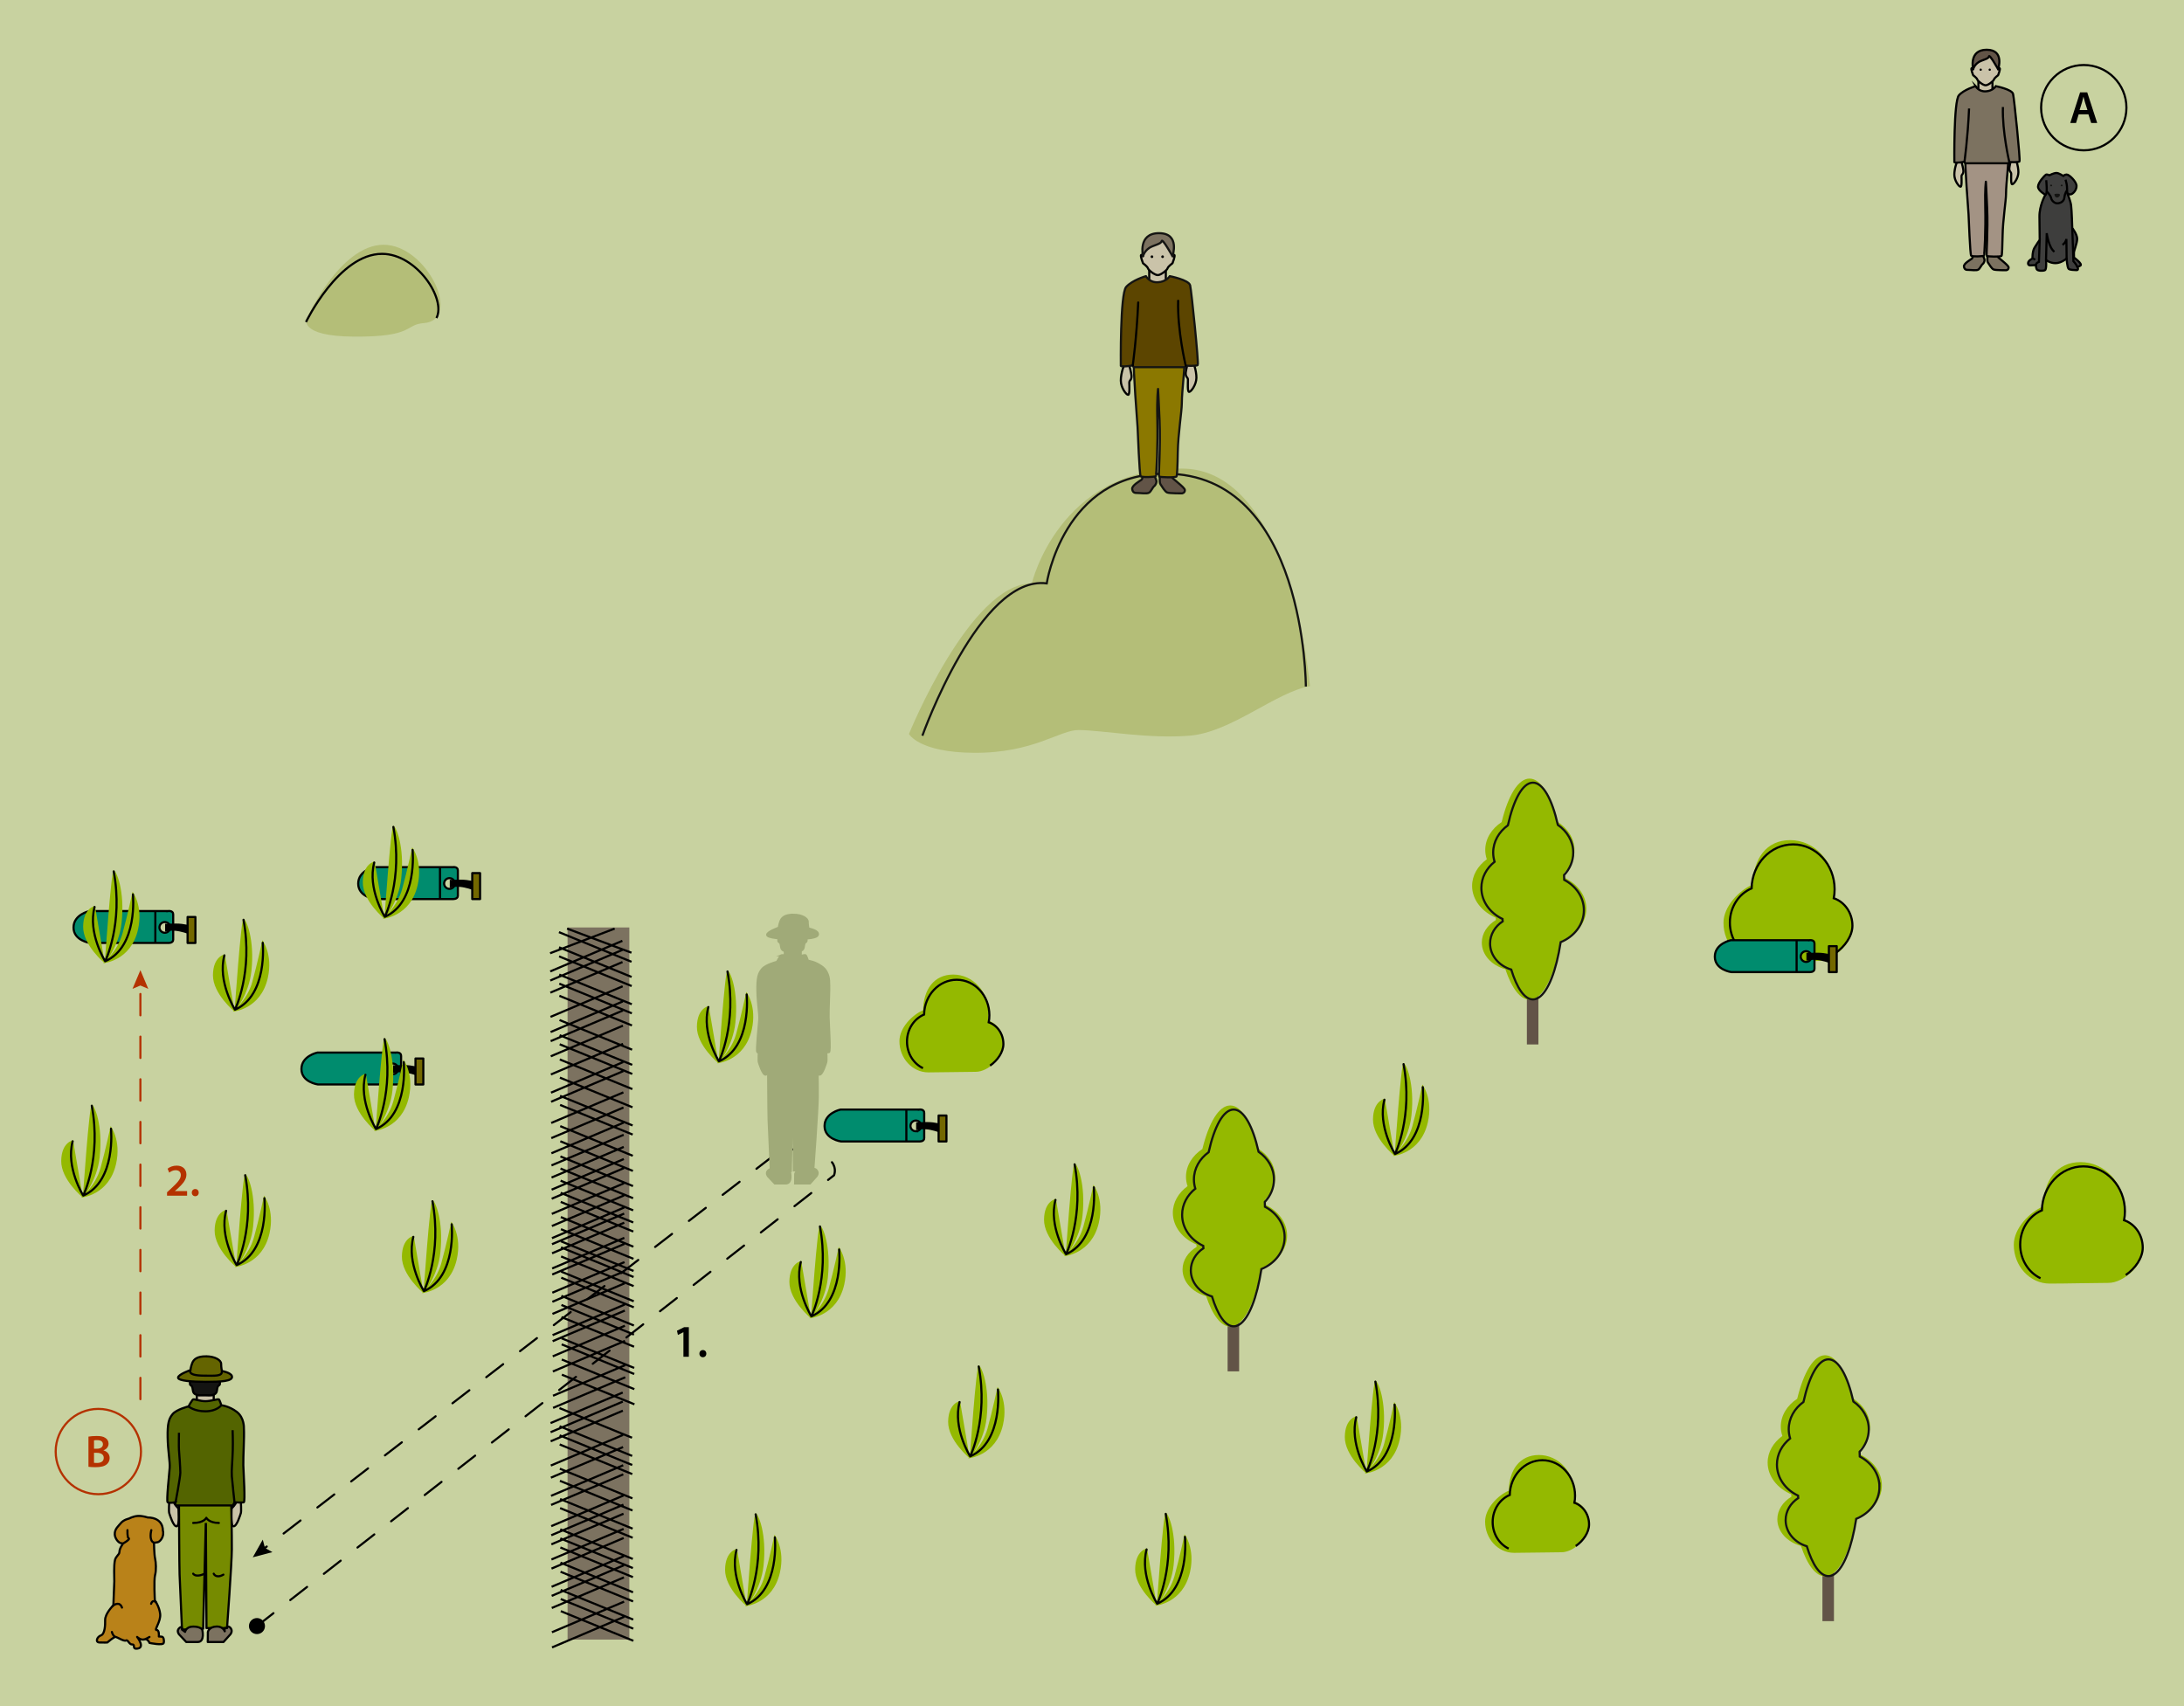 <svg xmlns="http://www.w3.org/2000/svg" width="1024" height="800" viewBox="0 0 1024 800">
  <path fill="#C8D2A0" d="M0 0h1024v800H0z"/>
  <path fill="#B4BE78" d="M426.182 344.155s4.553 8.645 30.33 8.84c28.21.21 40.412-10.837 49.39-10.69 11.817.196 32.076 4.192 51.697 2.673s40.61-20.477 56.61-23.246c0 0-9.16-102.015-60.037-102.015-57.67 0-70.402 53.83-70.402 53.83-29 0-57.588 70.608-57.588 70.608z"/>
  <path fill="none" stroke="#141412" stroke-miterlimit="10" d="M612.265 321.926s0-99.825-65.996-99.825c-47.783 0-55.5 51.447-55.5 51.447-31.498-4.05-58.297 71.432-58.297 71.432"/>
  <path fill="#7C7260" d="M266.115 434.885h28.965V768.81h-28.965z"/>
  <g fill="none" stroke="#000" stroke-miterlimit="10">
    <path d="M258.267 687.197l33.835-14.35M258.453 715.62l33.836-14.35M258.64 744.047l33.835-14.353M258.827 772.47l33.835-14.352M258.78 765.363l33.835-14.35M258.705 753.994l33.836-14.352M258.668 748.31l33.836-14.352M258.584 735.52l33.835-14.352M258.557 731.256l33.834-14.352M258.51 724.148l33.835-14.35M258.482 719.885l33.834-14.352M258.39 705.674l33.834-14.35M258.36 701.41l33.835-14.35M258.303 692.883l33.836-14.352M258.19 675.828l33.837-14.352M258.164 671.563L292 657.213M258.135 667.3l33.837-14.35M296.332 674.155l-34.02-13.905M296.52 702.58l-34.02-13.905M296.707 731.004l-34.02-13.905M296.895 759.428l-34.022-13.907M296.96 769.376l-34.022-13.905M296.923 763.69L262.9 749.787M296.84 750.9l-34.022-13.906M296.81 746.636l-34.02-13.905M296.763 739.53l-34.02-13.904M296.735 735.268l-34.022-13.906M296.64 721.054l-34.02-13.905M296.613 716.79l-34.02-13.903M296.557 708.264l-34.02-13.905M296.445 691.21l-34.02-13.904M296.418 686.947l-34.022-13.906M296.39 682.683l-34.02-13.906"/>
  </g>
  <g fill="none" stroke="#000" stroke-miterlimit="10">
    <path d="M257.977 455.506l33.835-14.352M258.164 483.93L292 469.58M258.35 512.354l33.836-14.352M258.537 540.778l33.836-14.353M258.725 569.2l33.835-14.35M258.91 597.625l33.836-14.352M259.098 626.05l33.835-14.352M259.283 654.474l33.836-14.35M259.322 660.16l33.835-14.352M259.21 643.104l33.835-14.352M259.163 636l33.835-14.354M259.116 628.892l33.835-14.352M259.033 616.102l33.834-14.352M258.994 610.416l33.836-14.35M258.967 606.152l33.836-14.35M258.893 594.783l33.834-14.352M258.846 587.678l33.836-14.353M258.816 583.412l33.836-14.35M258.8 580.57l33.834-14.35M258.762 574.886l33.835-14.35M258.678 562.095l33.834-14.352M258.648 557.833l33.836-14.353M258.613 552.147l33.834-14.35M258.574 546.462l33.835-14.353M258.49 533.673l33.835-14.353M258.443 526.565l33.836-14.35M258.38 516.617l33.833-14.352M258.295 503.827l33.834-14.352M258.238 495.3l33.834-14.354M258.19 488.192l33.836-14.35M258.116 476.823l33.836-14.35M258.042 465.453l33.835-14.352M258.004 459.77l33.836-14.353M257.92 446.98l30.272-11.556M296.232 470.888L262.21 456.98M296.418 499.312l-34.022-13.906M296.604 527.735l-34.02-13.906M296.79 556.16l-34.02-13.906M296.978 584.585l-34.02-13.907M297.164 613.007l-34.02-13.904M297.35 641.433l-34.02-13.908M297.463 658.486l-34.02-13.905M297.418 651.38l-34.022-13.904M297.37 644.275l-34.02-13.906M297.286 631.483l-34.02-13.906M297.25 625.8l-34.022-13.908M297.22 621.534L263.2 607.63M297.145 610.166l-34.02-13.906M297.1 603.06l-34.02-13.907M297.07 598.795l-34.02-13.904M297.052 595.953l-34.02-13.907M297.015 590.27l-34.02-13.908M296.93 577.477l-34.02-13.905M296.903 573.215l-34.02-13.907M296.865 567.53l-34.02-13.907M296.828 561.844l-34.02-13.906M296.744 549.054l-34.02-13.906M296.697 541.948l-34.02-13.907M296.633 532l-34.022-13.906M296.547 519.21l-34.02-13.906M296.492 510.683l-34.02-13.908M296.445 503.576l-34.02-13.906M296.37 492.206L262.35 478.3M296.295 480.835l-34.02-13.904M296.26 475.15l-34.022-13.904M296.175 462.36l-34.02-13.906M296.146 458.096l-34.02-13.906M296.1 450.99l-34.022-13.905M296.072 446.728l-30.187-11.304"/>
  </g>
  <path fill="#94B900" d="M463.208 478.46c.217-1.158.332-2.355.332-3.58 0-9.89-7.425-17.906-16.586-17.906-9.05 0-13.974 7.02-14.153 16.745-5.073 2.124-11.094 8.235-11.094 14.464 0 8.096 6.08 14.66 13.578 14.66 6.03 0 17.323-.267 22.194-.267 5.868 0 13.18-6.838 13.18-13.172 0-5.14-3.134-9.49-7.45-10.946z"/>
  <path fill="none" stroke="#000" stroke-miterlimit="10" d="M464.204 499.66c3.444-2.354 6.25-6.34 6.25-10.13 0-4.772-2.894-8.813-6.88-10.165.202-1.074.308-2.185.308-3.322 0-9.184-6.856-16.628-15.314-16.628-8.356 0-15.136 7.27-15.3 16.296-4.685 1.974-8.01 6.9-8.01 12.686 0 5.567 3.078 10.355 7.49 12.464"/>
  <path fill="#94B900" d="M737.812 703.74c.217-1.157.332-2.354.332-3.578 0-9.89-7.425-17.907-16.586-17.907-9.05 0-13.974 7.02-14.153 16.745-5.073 2.125-11.094 8.236-11.094 14.465 0 8.096 6.08 14.66 13.578 14.66 6.03 0 17.323-.267 22.194-.267 5.867 0 13.18-6.838 13.18-13.172 0-5.14-3.134-9.49-7.45-10.946z"/>
  <path fill="none" stroke="#000" stroke-miterlimit="10" d="M738.808 724.94c3.444-2.353 6.25-6.34 6.25-10.13 0-4.77-2.894-8.812-6.88-10.164.202-1.074.308-2.185.308-3.322 0-9.184-6.856-16.628-15.314-16.628-8.356 0-15.136 7.27-15.3 16.296-4.686 1.973-8.012 6.9-8.012 12.685 0 5.567 3.078 10.355 7.49 12.464"/>
  <path fill="#94B900" d="M859.556 420.62c.27-1.44.412-2.923.412-4.444 0-12.28-9.21-22.238-20.573-22.238-11.224 0-17.332 8.72-17.554 20.794-6.292 2.64-13.76 10.23-13.76 17.963 0 10.053 7.54 18.203 16.84 18.203 7.48 0 21.487-.33 27.528-.33 7.277 0 16.347-8.49 16.347-16.355 0-6.383-3.886-11.785-9.24-13.594z"/>
  <path fill="none" stroke="#000" stroke-miterlimit="10" d="M860.592 446.87c4.378-2.98 7.944-8.022 7.944-12.82 0-6.04-3.678-11.15-8.744-12.864.255-1.357.39-2.764.39-4.203 0-11.623-8.716-21.044-19.468-21.044-10.622 0-19.24 9.198-19.45 20.624-5.955 2.496-10.185 8.732-10.185 16.053 0 7.047 3.913 13.105 9.52 15.773"/>
  <path fill="#94B900" d="M995.67 571.597c.27-1.438.413-2.922.413-4.443 0-12.28-9.21-22.237-20.573-22.237-11.224 0-17.332 8.72-17.554 20.794-6.293 2.64-13.762 10.23-13.762 17.964 0 10.053 7.54 18.203 16.842 18.203 7.48 0 21.486-.33 27.527-.33 7.277 0 16.347-8.49 16.347-16.355 0-6.384-3.886-11.787-9.24-13.595z"/>
  <path fill="none" stroke="#000" stroke-miterlimit="10" d="M996.707 597.85c4.378-2.98 7.944-8.024 7.944-12.82 0-6.042-3.677-11.153-8.743-12.866.255-1.357.39-2.764.39-4.203 0-11.622-8.716-21.043-19.468-21.043-10.623 0-19.242 9.198-19.45 20.624-5.956 2.497-10.186 8.733-10.186 16.054 0 7.047 3.914 13.105 9.522 15.773"/>
  <g stroke="#000" stroke-miterlimit="10">
    <path fill="#008C6E" d="M212.226 406.61h-36.79s-7.49 1.54-7.49 7.725c0 6.2 7.744 7.234 7.744 7.234h36.536s2.448.2 2.448-1.558v-11.86c0-1.93-2.448-1.54-2.448-1.54zm-1.48 10.183c-1.387 0-2.518-1.13-2.518-2.517 0-1.385 1.13-2.514 2.517-2.514 1.384 0 2.514 1.13 2.514 2.514 0 1.388-1.13 2.517-2.515 2.517z"/>
    <path fill="none" d="M206.297 421.57v-14.96"/>
    <path d="M211.387 415.64v-2.59s2.66-.06 4.593-.073c3.85-.03 7.28 1.1 7.28 1.1l-1.44 2.717s-3.354-1.187-6.037-1.424c-2.676-.22-4.396.27-4.396.27z"/>
    <path fill="#736800" d="M221.422 409.4h3.674v12.175h-3.674z" stroke-linejoin="round"/>
    <path fill="#008C6E" d="M185.612 493.55h-36.79s-7.49 1.54-7.49 7.724c0 6.2 7.744 7.234 7.744 7.234h36.536s2.448.2 2.448-1.557v-11.86c0-1.93-2.448-1.54-2.448-1.54zm-1.48 10.18c-1.387 0-2.518-1.128-2.518-2.516 0-1.385 1.13-2.514 2.517-2.514 1.385 0 2.515 1.13 2.515 2.514 0 1.39-1.13 2.517-2.514 2.517z"/>
    <path fill="none" d="M179.683 508.508V493.55"/>
    <path d="M184.773 502.578v-2.59s2.66-.06 4.593-.073c3.85-.03 7.28 1.1 7.28 1.1l-1.44 2.717s-3.354-1.187-6.037-1.424c-2.677-.22-4.397.27-4.397.27z"/>
    <path fill="#736800" d="M194.808 496.338h3.674v12.176h-3.674z" stroke-linejoin="round"/>
    <g>
      <path fill="#008C6E" d="M78.755 427.193h-36.79s-7.49 1.54-7.49 7.724c0 6.2 7.744 7.234 7.744 7.234h36.535s2.448.2 2.448-1.556v-11.86c0-1.93-2.448-1.54-2.448-1.54zm-1.48 10.182c-1.387 0-2.518-1.13-2.518-2.517 0-1.385 1.13-2.514 2.517-2.514 1.384 0 2.514 1.13 2.514 2.514 0 1.388-1.13 2.517-2.514 2.517z"/>
      <path fill="none" d="M72.827 442.15v-14.957"/>
      <path d="M77.917 436.222v-2.59s2.66-.06 4.593-.073c3.85-.03 7.28 1.1 7.28 1.1l-1.44 2.716s-3.354-1.187-6.037-1.424c-2.676-.22-4.396.27-4.396.27z"/>
      <path fill="#736800" d="M87.952 429.98h3.674v12.177h-3.674z" stroke-linejoin="round"/>
    </g>
    <g>
      <path fill="#008C6E" d="M848.3 440.863h-36.792s-7.488 1.54-7.488 7.724c0 6.2 7.743 7.234 7.743 7.234H848.3s2.446.2 2.446-1.556v-11.86c0-1.93-2.447-1.54-2.447-1.54zm-1.483 10.182c-1.386 0-2.517-1.13-2.517-2.517 0-1.385 1.13-2.514 2.517-2.514 1.384 0 2.515 1.13 2.515 2.514 0 1.388-1.13 2.517-2.515 2.517z"/>
      <path fill="none" d="M842.37 455.82v-14.957"/>
      <path d="M847.46 449.892v-2.59s2.66-.06 4.593-.073c3.85-.03 7.28 1.1 7.28 1.1l-1.442 2.716s-3.352-1.187-6.034-1.424c-2.676-.22-4.396.27-4.396.27z"/>
      <path fill="#736800" d="M857.494 443.65h3.674v12.177h-3.674z" stroke-linejoin="round"/>
    </g>
    <g>
      <path fill="#008C6E" d="M430.883 520.277h-36.79s-7.49 1.54-7.49 7.724c0 6.202 7.744 7.235 7.744 7.235h36.536s2.447.2 2.447-1.557v-11.86c0-1.93-2.447-1.54-2.447-1.54zm-1.48 10.182c-1.387 0-2.518-1.13-2.518-2.518 0-1.385 1.13-2.514 2.517-2.514 1.384 0 2.515 1.13 2.515 2.514 0 1.388-1.13 2.517-2.515 2.517z"/>
      <path fill="none" d="M424.954 535.235v-14.958"/>
      <path d="M430.044 529.306v-2.59s2.66-.06 4.593-.073c3.85-.03 7.28 1.1 7.28 1.1l-1.442 2.717s-3.353-1.187-6.035-1.424c-2.676-.22-4.396.27-4.396.27z"/>
      <path fill="#736800" d="M440.08 523.065h3.673v12.176h-3.674z" stroke-linejoin="round"/>
    </g>
  </g>
  <g>
    <path fill="none" stroke="#000" stroke-miterlimit="10" d="M120.33 762.586L391.03 551.1s5.594-12.255-24.43-12.255L123.242 726.582" stroke-linecap="round" stroke-dasharray="10,10"/>
    <circle cx="120.479" cy="762.471" r="3.76"/>
    <path d="M123.205 721.935l1.016 3.892 3.51 1.972-9.214 2.43"/>
    <path fill="none" stroke="#B43200" stroke-miterlimit="10" d="M65.827 656.078V460.866" stroke-linecap="round" stroke-dasharray="10,10"/>
    <path fill="#B43200" d="M69.53 463.675l-3.703-1.573-3.703 1.573 3.703-8.78"/>
    <g>
      <path d="M320.438 624.68h-.043l-2.538 1.28-.448-1.985 3.37-1.663h2.197v13.865h-2.54V624.68zM327.926 634.727c0-.98.683-1.686 1.62-1.686.96 0 1.622.684 1.622 1.687 0 .96-.64 1.685-1.62 1.685-.96 0-1.622-.725-1.622-1.685z"/>
    </g>
    <g fill="#B43200">
      <path d="M78.317 560.67v-1.6l1.643-1.514c3.264-3.03 4.8-4.693 4.82-6.527 0-1.238-.66-2.326-2.474-2.326-1.216 0-2.26.618-2.965 1.15L78.574 548c1.003-.81 2.518-1.43 4.267-1.43 3.072 0 4.565 1.94 4.565 4.202 0 2.433-1.75 4.395-4.16 6.635l-1.216 1.045v.043h5.694v2.176h-9.407zM89.923 559.22c0-.98.683-1.685 1.62-1.685.96 0 1.622.683 1.622 1.686 0 .96-.64 1.686-1.62 1.686-.96 0-1.622-.725-1.622-1.685z"/>
    </g>
  </g>
  <g>
    <g stroke="#000" stroke-miterlimit="10" stroke-linecap="round" stroke-linejoin="round">
      <g fill="#B98219">
        <path d="M55.97 727.857c-.047 1.186-1.656 1.807-2.08 3.742-.574 2.643-.293 7.825-.293 9.92l-.442 11.208s-3.94 3.852-3.854 6.952c.058 2.106-.085 6.53-1.958 7.153-1.87.627-2.807 3.223-.728 3.326 2.08.104 3.743 0 3.743 0s3.118-2.805 3.95-2.598c.83.206 3.845 2.185 4.78 1.66.936-.518 1.455 1.98 2.91 1.874 1.457-.104.104 1.976 1.77 1.976 4.884 0 .52-5.51.52-5.51s1.662 1.66 3.323 1.143c1.663-.517 2.495 1.665 2.495 1.665s6.34 1.35 6.656 0c.308-1.352-.106-2.81-.833-2.91-.727-.104-1.453-.104-1.453-.104s.308-3.118-1.042-3.015 2.08-4.052 1.663-7.59c-.418-3.53-2.495-6.34-2.495-6.34s-.518-9.562.104-11.85c.623-2.286.414-6.026 0-7.793-.416-1.77-.513-7.38-.513-7.38s.717-.036 1.756-.242c1.037-.207 3.226-2.564 2.395-5.578 0 0 .42-5.928-7.17-6.032 0 0-2.294-.813-4.478-.708-2.182.104-4.255 1.248-4.255 1.248s-2.573.48-3.976 2.332c-.795 1.048-2.764 2.477-2.657 5.064.07 1.807 1.68 4.128 3.2 4.16 1.524.03-.93 1.42-1.033 4.227zM52.46 765.243s.428 1.843 1.666 2.317M70.09 767.56s-2.148 1.356-3.04 1.245"/>
        <path d="M57.2 753.807s-.507-1.77-1.96-1.77c-1.452 0-2.457 1.08-2.457 1.08M70.85 752.035s.66-2.42 2.416-.575"/>
      </g>
      <path fill="none" d="M59.757 717.49s-.11 3.512.515 3.75c1.172.447-2.772 2.632-2.772 2.632M70.952 717.49s-1.33 4.87 1.24 5.898"/>
    </g>
    <g stroke="#000" stroke-miterlimit="10">
      <path fill="#CAC3A9" d="M79.347 704.146s-.292 4.47 0 5.365 1.966 6.482 3.506 6.163c1.54-.318.797-8.394.797-8.394s-2.158-2.072-2.062-2.976-2.24-.158-2.24-.158zM112.922 704.146s.292 4.47 0 5.365-1.966 6.482-3.507 6.163c-1.54-.318-.797-8.394-.797-8.394s2.158-2.072 2.062-2.976c-.096-.902 2.242-.158 2.242-.158z" stroke-linecap="round" stroke-linejoin="round"/>
      <g fill="#768B00" stroke-linecap="round" stroke-linejoin="round">
        <path d="M83.916 705.05s.143 30.74.284 33.292c.142 2.55 1.134 25.782 1.134 25.782l9.916-.425 1.275-51.426.283 51.142h9.633s2.212-29.888 2.26-36.904c.05-7.016-.274-21.18-.274-21.18H96.172c-2.198 0-12.256-.283-12.256-.283z"/>
        <path d="M90.575 714.116c5.1 0 6.16-2.41 6.16-2.41s1.206 2.41 5.88 2.41M90.575 737.916c1.56 1.983 5.314 0 5.314 0M100.208 737.916s1.013 2.425 4.532.44"/>
      </g>
      <g fill="#7C7260" stroke-linecap="round" stroke-linejoin="round">
        <path d="M90.575 762.707c3.382 0 4.25 1.417 4.25 1.417s1.417 5.808-2.125 5.808h-5.384l-3.4-3.61s-1.23-1.536 0-2.765 1.382-.28 1.382-.28l.036.848 1.45 1.062s.41-2.48 3.79-2.48zM97.41 769.932h7.385l3.24-3.61s1.062-1.24.318-2.57c-.743-1.327-1.86-1.044-1.86-1.044l-.052.71h-1.06s-.16.76 0 1.504c.158.744-.32-2.353-3.88-2.238-3.56.113-4.037 2.558-4.037 2.558l-.053 4.69z"/>
      </g>
      <path fill="#CAC3A9" d="M92.275 654.19h7.934v3.897h-7.935z" stroke-linecap="round" stroke-linejoin="round"/>
      <path fill="#536400" d="M90.575 656.174c-.496.213-2.196 3.294-2.196 3.294s-5.596 1.382-7.44 3.612c-1.774 2.15-2.442 4.356-2.337 10.838.106 6.48 1.17 11.475.957 14.344-.213 2.87-1.604 15.584-.96 16.15.64.566 3.722 0 3.722 0s-.53 1.487.53 1.487h26.352l.743-1.488s3.578.283 4.356 0c.78-.283-.106-13.28-.212-17.32-.105-4.036.52-13.174.26-17.424 0 0 .272-4.888-3.34-7.65-3.613-2.762-7.226-3.08-7.226-3.08s-.78-2.48-1.17-2.764c-.387-.283-3.826.85-6.305.85-2.477 0-5.238-1.062-5.735-.85z"/>
      <path fill="none" d="M109.062 670.624s.205 5.063.072 9.562c-.166 5.606-.642 9.22-.43 12.055.213 2.834 1.242 12.172 1.242 12.172M88.378 659.468s2.62 2.303 7.932 2.303c5.314 0 7.475-2.833 7.475-2.833M83.916 671.828s-.14 6.658 0 8.076c.143 1.416.635 8.488.635 10.613s-2.228 13.895-2.228 13.895"/>
      <path fill="#141412" d="M103.318 646.328l-.205 1.77c-.07.78.205 1.134-.497 1.56-.43.26-.646.398-.92 2.478-.354 2.69-4.18 2.055-5.614 2.055l-2.746.036c-1.36-.11-2.67-.568-2.87-2.09-.272-2.08-.49-2.22-.92-2.48-.7-.424-.425-.778-.496-1.557l-.204-1.772h14.472z" stroke-linecap="round" stroke-linejoin="round"/>
      <g>
        <path fill="#646400" d="M96.596 635.986c4.107 0 7.082 1.77 7.082 3.47 0 1.7.355 3.4.355 3.4s4.097.74 4.675 2.34c.92 2.548-5.548 2.76-12.136 2.76-6.587 0-13.082-.494-13.082-1.98 0-1.49 5.81-3.544 5.81-3.544s.142-1.558.85-3.328c.71-1.772 2.338-3.118 6.446-3.118z"/>
        <path fill="none" d="M89.146 642.488c-.484 1.998 2.42 2.565 6.953 2.565 4.534 0 8.263.417 7.934-2.196"/>
      </g>
    </g>
    <path fill="#C8D2A0" stroke="#B43200" stroke-miterlimit="10" d="M66.106 680.636c0 11.04-8.96 20-20 20s-20-8.96-20-20 8.96-20 20-20 20 8.96 20 20z" stroke-linecap="round"/>
    <path fill="#B43200" d="M41.476 673.638c.832-.17 2.347-.3 3.818-.3 1.94 0 3.136.235 4.117.918.897.533 1.494 1.473 1.494 2.688 0 1.322-.832 2.538-2.39 3.114v.043c1.515.385 2.9 1.58 2.9 3.563 0 1.28-.554 2.283-1.386 2.966-1.023.895-2.71 1.343-5.333 1.343-1.45 0-2.56-.106-3.22-.192V673.64zm2.602 5.674h1.344c1.813 0 2.837-.853 2.837-2.07 0-1.343-1.024-1.96-2.69-1.96-.767 0-1.215.042-1.492.105v3.925zm0 6.613c.34.043.79.063 1.387.063 1.685 0 3.178-.64 3.178-2.41 0-1.664-1.45-2.347-3.264-2.347h-1.302v4.695z"/>
    <g fill="#A0AA78" stroke="#A0AA78" stroke-miterlimit="10">
      <path d="M355.812 493.05s-.276 4.205 0 5.046 1.85 6.098 3.297 5.798c1.447-.303.75-7.896.75-7.896s-2.027-1.947-1.94-2.8c.09-.85-2.108-.15-2.108-.15zM387.394 493.05s.276 4.205 0 5.046c-.27.84-1.85 6.098-3.298 5.798-1.447-.303-.75-7.896-.75-7.896s2.033-1.947 1.94-2.8c-.09-.85 2.108-.15 2.108-.15z"/>
      <path d="M360.108 493.897s.135 28.918.27 31.318c.133 2.396 1.063 24.253 1.063 24.253l9.328-.4 1.204-48.373.267 48.108h9.06s2.08-28.115 2.127-34.717c.042-6.6-.26-19.922-.26-19.922h-11.53c-2.067 0-11.53-.267-11.53-.267z"/>
      <path d="M366.372 502.425c4.798 0 5.797-2.266 5.797-2.266s1.134 2.265 5.53 2.265M366.372 524.815c1.467 1.864 5.002 0 5.002 0M375.438 524.815s.95 2.28 4.262.415M366.372 548.134c3.18 0 4 1.335 4 1.335s1.333 5.46-2 5.46h-5.064l-3.2-3.396s-1.153-1.442 0-2.6c1.16-1.155 1.304-.263 1.304-.263l.03.8 1.366 1s.384-2.336 3.564-2.336zM372.804 554.93h6.943l3.053-3.396s1-1.167.296-2.417c-.697-1.247-1.747-.982-1.747-.982l-.05.67h-1s-.152.715 0 1.415c.15.698-.303-2.213-3.647-2.106-3.35.105-3.8 2.406-3.8 2.406l-.05 4.41zM367.972 446.058h7.467v3.663h-7.468z"/>
      <g>
        <path d="M366.372 447.92c-.465.2-2.064 3.1-2.064 3.1s-5.26 1.3-6.995 3.4c-1.674 2.022-2.298 4.095-2.198 10.192.1 6.098 1.1 10.796.896 13.494-.197 2.7-1.503 14.657-.898 15.192.603.532 3.498 0 3.498 0s-.5 1.398.5 1.398h24.79c.662 0 .697-1.398.697-1.398s3.368.265 4.1 0c.734-.268-.098-12.493-.203-16.292-.1-3.8.49-12.395.244-16.393 0 0 .256-4.596-3.14-7.195-3.396-2.6-6.798-2.9-6.798-2.9s-.733-2.33-1.1-2.6c-.364-.264-3.602.8-5.933.8-2.33.002-4.928-.994-5.395-.798z"/>
        <path d="M383.766 461.513s.19 4.765.064 8.996c-.153 5.272-.603 8.673-.4 11.34.2 2.665 1.166 11.45 1.166 11.45M364.308 451.02s2.464 2.167 7.46 2.167c5.002 0 7.03-2.667 7.03-2.667M360.108 462.647s-.133 6.262 0 7.596c.135 1.334.597 7.986.597 9.984 0 2-2.097 13.07-2.097 13.07"/>
      </g>
      <path d="M378.362 438.66l-.196 1.667c-.064.73.196 1.062-.467 1.464-.406.246-.607.377-.865 2.334-.333 2.53-3.933 1.934-5.282 1.934l-2.583.03c-1.28-.1-2.514-.532-2.698-1.964-.258-1.957-.46-2.088-.866-2.333-.66-.4-.4-.73-.466-1.463l-.195-1.667h13.617z"/>
      <g>
        <path d="M372.037 428.93c3.866 0 6.663 1.668 6.663 3.267 0 1.6.332 3.2.332 3.2s3.855.694 4.4 2.196c.867 2.398-5.22 2.6-11.42 2.6-6.19 0-12.306-.465-12.306-1.866 0-1.4 5.468-3.333 5.468-3.333s.134-1.465.796-3.13c.67-1.668 2.205-2.933 6.067-2.933z"/>
        <path d="M365.03 435.05c-.455 1.877 2.28 2.41 6.54 2.41 4.265 0 7.775.393 7.462-2.064"/>
      </g>
    </g>
  </g>
  <g>
    <path fill="#C8D2A0" stroke="#000" stroke-miterlimit="10" d="M997.008 50.485c0 11.04-8.96 20-20 20s-20-8.96-20-20 8.96-20 20-20 20 8.96 20 20z" stroke-linecap="round"/>
    <path d="M974.617 53.6l-1.237 4.073h-2.71l4.608-14.378h3.35l4.67 14.378h-2.814l-1.302-4.074h-4.565zm4.117-1.986l-1.13-3.54c-.278-.875-.513-1.856-.727-2.69h-.042c-.214.833-.427 1.836-.683 2.69l-1.11 3.54h3.692z"/>
    <path fill="#CAC3A9" stroke="#000" stroke-miterlimit="10" d="M927.604 37.433h6.595v6.563h-6.596z" stroke-linecap="round" stroke-linejoin="round"/>
    <path fill="#7C7260" stroke="#000" stroke-miterlimit="10" d="M924.928 118.363s.256 2.445-.38 2.92c-.637.48-3.938 2.318-3.714 3.717.223 1.396.96 1.586 2.064 1.555 1.107-.03 3.87.445 4.697-.158.826-.604 1.43-2.16 1.905-2.477.475-.318.984-1.207.984-1.97s-1.748-4.284-1.748-4.284l-3.808.697zM934.753 126.364c.952.38 5.874.34 5.874.34s1.142-.118 1.142-1.293-5.432-4.76-5.586-5.65c-.162-.89-.097-1.428-.097-1.428h-4.033s-.603 3.842 0 4.73c.604.89 1.745 2.92 2.7 3.302z" stroke-linecap="round" stroke-linejoin="round"/>
    <path fill="#CAC3A9" stroke="#000" stroke-miterlimit="10" d="M918.605 74.64c.95-.062 1.535 2.952 1.844 4.477.536 2.667-.765 2.444-.765 3.555 0 1.11.254 4.923-.477 4.89-.73-.032-2.857-2.794-2.89-5.62s1.336-7.24 2.287-7.302zM944.07 73.48c-.954-.063-1.533 2.952-1.844 4.477-.54 2.667.762 2.445.762 3.557 0 1.11-.252 4.92.48 4.888.726-.03 2.853-2.792 2.888-5.618.03-2.827-1.335-7.24-2.286-7.304z" stroke-linecap="round" stroke-linejoin="round"/>
    <path fill="#A39384" stroke="#000" stroke-miterlimit="10" d="M921.525 73.79c-.395 3.08 1.34 24.673 1.453 26.693.11 2.02.725 18.838 1.23 19.402s5.53.342 5.992 0c.256-.19.87-12.232.61-22.89-.208-8.513.3-11.785.3-11.785s.24 3.822.606 12.486c.448 10.61-.462 22.118-.226 22.3.44.33 6.403.516 6.955 0 .234-.217.428-4.43.504-9.643.107-7.13 1.58-16.13 1.6-19.34.04-5.555 1.403-15.57 1.05-17.336-.35-1.765-11.685-.337-13.423-.337-1.738 0-6.257-2.63-6.652.45z" stroke-linecap="round" stroke-linejoin="round"/>
    <path fill="#7C7260" stroke="#000" stroke-miterlimit="10" d="M926.3 40.403s1.323 2.59 4.706 2.433c3.383-.158 4.76-2.433 4.76-2.433s7.56 1.48 8.09 3.647c.527 2.17 3.488 31.196 3.014 31.673-.477.476-4.772.265-4.772.265v.58h-20.631l-.405-.687s-4.354.74-4.74.16c0 0-.325-28.605 2.128-31.354 2.455-2.75 7.85-4.283 7.85-4.283z"/>
    <path fill="none" stroke="#000" stroke-miterlimit="10" d="M939.096 50.184c-.37 11.634 3 25.804 3 25.804M923.23 50.87c-.633 14.226-2.17 25.012-2.17 25.012"/>
    <path fill="#CAC3A9" stroke="#000" stroke-miterlimit="10" d="M925.135 31.52v.952s-.32-.793-.738-.477c-.424.317.738 3.278.738 3.278s1.746 1.27 1.957 2.012c.213.74 2.695 2.694 3.86 2.694h.08c1.163 0 3.65-1.957 3.86-2.695.208-.742 1.953-2.012 1.953-2.012s1.168-2.96.744-3.278c-.425-.316-.745.477-.745.477v-.95s-.436-6.858-4.857-6.497c-4.42.363-6.853 6.496-6.853 6.496z" stroke-linecap="round" stroke-linejoin="round"/>
    <circle cx="928.689" cy="32.68" r=".529"/>
    <circle cx="932.913" cy="32.68" r=".528"/>
    <path fill="#625447" stroke="#000" stroke-miterlimit="10" d="M925.135 32.472s.48-1.932 2.48-3.28c1.577-1.067 4.765-1.54 4.913-2.685.19-1.485 4.318 5.965 4.318 5.965s3.21-9.144-5.38-9.142c-8.522.004-6.33 9.142-6.33 9.142z" stroke-linecap="round" stroke-linejoin="round"/>
    <g>
      <path fill="#3E3E3D" stroke="#000" stroke-miterlimit="10" d="M960.887 82.192s1.94-1.03 3.21-1.09 3.333 1.453 3.333 1.453.363-.668 1.516-.728c1.15-.06 4.544 3.212 4.665 5.27.123 2.062-1.877 4.122-2.968 4.062s-1.394-.667-1.394-.667 1.516 3.574 1.817 5.816c.304 2.24.546 10.603.546 10.603s2.304 2.97 2.304 5.09c0 2.12-1.575 5.514-1.516 6.666.062 1.15 0 2.06 0 2.06s4.06 2.97 3.09 3.756-1.574.484-1.574.484 1.03 1.758-.304 1.697-3.028-.06-3.696-.606c-.666-.544-.97-4.846-.97-4.846s-2.362 2.12-5.09 2.182-4.544-1.516-4.544-1.516.363 4.306-.484 4.79c-.848.48-3.454.42-3.878-.427-.425-.85-.363-1.94-.363-1.94l-2.667.122s-1.09.12-1.03-1.09 2.062-2.108 2.062-2.108-.12-3.224.908-4.98c1.03-1.76 2.484-3.758 2.484-3.758s-.107-9.696-.122-10.908c-.06-5.332 2.788-10.24 2.788-10.24s-3.515-1.94-3.453-3.878c.06-1.938 3.09-5.15 3.635-5.514.544-.364 1.697.242 1.697.242z" stroke-linecap="round" stroke-linejoin="round"/>
      <path fill="none" stroke="#000" stroke-miterlimit="10" d="M959.393 84.494s.768 6.848-.385 6.848M968.46 84.252s.606 2 .667 3.212.12 3.03.12 3.03"/>
      <ellipse cx="961.704" cy="86.964" fill="#141412" rx=".454" ry=".409"/>
      <ellipse cx="966.643" cy="86.964" fill="#141412" rx=".454" ry=".409"/>
      <path fill="#141412" d="M964.46 92.615c1.03 0 1.698-1.213 1.213-1.576-.483-.364-2.276-.183-2.41 0-.135.18.17 1.575 1.198 1.575z"/>
      <path fill="none" stroke="#000" stroke-miterlimit="10" d="M959.643 89.706s1.82 1.9 2.062 3.173c.242 1.27 1.63 2.462 2.828 2.462 1.2 0 3.14-.606 3.383-2.727.24-2.12 1.148-3.25 1.148-3.25M954.16 121.88s-.598-.755-1.21-.652M971.61 106.914l.546 15.572s1.075 1.068 1.758 2.484M963.232 118.063c-2.71-2-3.59-8.726-3.59-8.726l-.332 12.543M956.342 112.49l-.363 10.3s-1.465.52-1.395 1.515M967.006 114.79c1.516-.847 1.848-2.726 1.848-2.726l.118 9.485"/>
    </g>
  </g>
  <g>
    <path fill="#CAC3A9" stroke="#000" stroke-miterlimit="10" d="M538.827 125.98h7.784v7.748h-7.783z" stroke-linecap="round" stroke-linejoin="round"/>
    <path fill="#625447" stroke="#141412" stroke-miterlimit="10" d="M535.67 221.496s.303 2.887-.448 3.447c-.75.564-4.646 2.734-4.383 4.386.262 1.646 1.13 1.87 2.437 1.834 1.307-.037 4.57.525 5.544-.188s1.688-2.548 2.25-2.922c.56-.377 1.16-1.425 1.16-2.324 0-.898-2.063-5.058-2.063-5.058l-4.497.824zM547.266 230.94c1.124.448 6.934.4 6.934.4s1.347-.14 1.347-1.526c0-1.386-6.408-5.62-6.593-6.668-.19-1.05-.112-1.687-.112-1.687h-4.76s-.712 4.533 0 5.582c.712 1.05 2.06 3.448 3.184 3.897z" stroke-linecap="round" stroke-linejoin="round"/>
    <path fill="#CAC3A9" stroke="#000" stroke-miterlimit="10" d="M528.21 169.894c1.122-.073 1.81 3.483 2.174 5.284.636 3.147-.9 2.885-.9 4.195s.3 5.81-.562 5.77c-.86-.036-3.373-3.295-3.41-6.63-.035-3.335 1.574-8.545 2.698-8.62zM558.263 168.526c-1.127-.075-1.81 3.484-2.176 5.284-.637 3.147.9 2.884.9 4.196 0 1.31-.3 5.81.562 5.77.857-.037 3.368-3.297 3.408-6.63.04-3.336-1.573-8.546-2.695-8.62z" stroke-linecap="round" stroke-linejoin="round"/>
    <path fill="#8B7800" stroke="#141412" stroke-miterlimit="10" d="M531.654 168.89c-.466 3.635 1.582 29.12 1.715 31.502.13 2.384.855 22.232 1.452 22.898.597.668 6.528.404 7.07 0 .304-.224 1.03-14.437.722-27.013-.246-10.047.355-13.91.355-13.91s.28 4.512.713 14.737c.53 12.52-.546 26.104-.265 26.32.517.39 7.557.605 8.207 0 .277-.258.504-5.23.596-11.382.128-8.415 1.864-19.038 1.89-22.826.047-6.556 1.655-18.376 1.238-20.46-.413-2.082-13.79-.396-15.84-.396-2.053 0-7.387-3.105-7.854.53z" stroke-linejoin="round"/>
    <path fill="#5C4500" stroke="#141412" stroke-miterlimit="10" d="M537.29 129.487s1.562 3.057 5.553 2.87c3.993-.186 5.618-2.87 5.618-2.87s8.924 1.747 9.548 4.305c.625 2.56 4.12 36.818 3.56 37.38-.563.562-5.634.312-5.634.312v.685h-24.347l-.48-.812s-5.137.874-5.595.188c0 0-.382-33.76 2.513-37.005 2.9-3.243 9.267-5.053 9.267-5.053z" stroke-linecap="round" stroke-linejoin="round"/>
    <path fill="none" stroke="#000" stroke-miterlimit="10" d="M552.392 141.03c-.436 13.73 3.542 30.455 3.542 30.455M533.668 141.84c-.75 16.79-2.562 29.52-2.562 29.52" stroke-linecap="round"/>
    <path fill="#CAC3A9" stroke="#000" stroke-miterlimit="10" d="M535.915 119.004v1.123s-.377-.936-.873-.562c-.5.375.873 3.87.873 3.87s2.06 1.498 2.31 2.373c.25.872 3.182 3.18 4.556 3.18h.098c1.37 0 4.305-2.308 4.553-3.18.248-.875 2.308-2.374 2.308-2.374s1.378-3.494.878-3.87c-.5-.373-.878.563-.878.563v-1.123s-.515-8.092-5.733-7.666c-5.22.43-8.09 7.666-8.09 7.666z" stroke-linecap="round" stroke-linejoin="round"/>
    <circle cx="540.11" cy="120.373" r=".625"/>
    <circle cx="545.095" cy="120.373" r=".623"/>
    <path fill="#7C7260" stroke="#141412" stroke-miterlimit="10" d="M535.915 120.127s.565-2.28 2.925-3.87c1.862-1.26 5.625-1.817 5.8-3.17.224-1.752 5.097 7.04 5.097 7.04s3.79-10.792-6.348-10.79c-10.06.006-7.475 10.79-7.475 10.79z" stroke-linecap="round" stroke-linejoin="round"/>
  </g>
  <g>
    <path fill="#94B900" d="M43.03 517.998c1.204.153 5.315 9.495 3.708 24.538-1.204 11.235-7.9 19.006-7.9 19.006s2.994-43.698 4.193-43.544z"/>
    <path fill="#94B900" d="M34.254 534.675s-5.45.866-5.552 9.69c-.1 8.823 10.137 17.177 10.137 17.177l-4.586-26.867z"/>
    <path fill="#94B900" d="M51.867 528.055s5.055 6.568 2.56 17.67c-3.333 14.85-16.367 15.817-16.367 15.817s6.745-5.488 9.078-13.896c2.333-8.408 4.73-19.59 4.73-19.59z"/>
    <path fill="none" stroke="#000" stroke-miterlimit="10" d="M43.03 518.47c4.606 24.542-4.002 42.14-4.002 42.14s-8.253-13.114-4.963-25.454M52.043 529.27s2.503 24.613-13.015 31.34" stroke-linecap="round" stroke-linejoin="round"/>
    <path fill="#94B900" d="M114.965 550.587c1.203.153 5.314 9.495 3.707 24.538-1.204 11.235-7.9 19.006-7.9 19.006s2.994-43.697 4.193-43.543z"/>
    <path fill="#94B900" d="M106.188 567.264s-5.45.866-5.552 9.69c-.1 8.823 10.137 17.177 10.137 17.177l-4.585-26.866z"/>
    <path fill="#94B900" d="M123.8 560.644s5.056 6.568 2.56 17.67c-3.332 14.85-16.366 15.817-16.366 15.817s6.745-5.487 9.078-13.895c2.333-8.408 4.73-19.59 4.73-19.59z"/>
    <path fill="none" stroke="#000" stroke-miterlimit="10" d="M114.965 551.06c4.605 24.54-4.003 42.14-4.003 42.14s-8.253-13.115-4.963-25.455M123.977 561.857s2.503 24.614-13.015 31.342" stroke-linecap="round" stroke-linejoin="round"/>
    <path fill="#94B900" d="M202.767 562.812c1.203.153 5.314 9.495 3.707 24.538-1.204 11.235-7.9 19.006-7.9 19.006s2.993-43.698 4.193-43.544z"/>
    <path fill="#94B900" d="M193.99 579.49s-5.452.865-5.553 9.688c-.1 8.824 10.137 17.178 10.137 17.178l-4.585-26.867z"/>
    <path fill="#94B900" d="M211.603 572.87s5.055 6.567 2.56 17.668c-3.333 14.85-16.367 15.818-16.367 15.818s6.745-5.488 9.078-13.896c2.332-8.407 4.73-19.59 4.73-19.59z"/>
    <path fill="none" stroke="#000" stroke-miterlimit="10" d="M202.767 563.284c4.605 24.542-4.003 42.14-4.003 42.14s-8.253-13.114-4.963-25.454M211.778 574.083s2.503 24.614-13.015 31.342" stroke-linecap="round" stroke-linejoin="round"/>
    <g>
      <path fill="#94B900" d="M180.3 486.788c1.203.153 5.314 9.495 3.707 24.538-1.204 11.235-7.9 19.006-7.9 19.006s2.994-43.698 4.193-43.544zM171.522 503.465s-5.45.866-5.552 9.69c-.1 8.823 10.137 17.177 10.137 17.177l-4.585-26.867z"/>
      <path fill="#94B900" d="M189.136 496.845s5.055 6.568 2.56 17.67c-3.333 14.85-16.367 15.817-16.367 15.817s6.744-5.488 9.077-13.896c2.332-8.408 4.73-19.59 4.73-19.59z"/>
      <path fill="none" stroke="#000" stroke-miterlimit="10" d="M180.3 487.26c4.605 24.542-4.003 42.14-4.003 42.14s-8.253-13.114-4.963-25.454M189.312 498.06s2.503 24.613-13.015 31.34" stroke-linecap="round" stroke-linejoin="round"/>
    </g>
    <g>
      <path fill="#94B900" d="M114.173 430.82c1.203.154 5.314 9.496 3.707 24.54-1.204 11.234-7.9 19.005-7.9 19.005s2.994-43.698 4.193-43.544z"/>
      <path fill="#94B900" d="M105.396 447.498s-5.45.866-5.552 9.69c-.1 8.823 10.137 17.177 10.137 17.177l-4.584-26.867z"/>
      <path fill="#94B900" d="M123.01 440.878s5.054 6.568 2.56 17.67c-3.334 14.85-16.368 15.817-16.368 15.817s6.745-5.488 9.078-13.896c2.333-8.408 4.73-19.592 4.73-19.592z"/>
      <path fill="none" stroke="#000" stroke-miterlimit="10" d="M114.173 431.293c4.605 24.542-4.003 42.14-4.003 42.14s-8.253-13.114-4.963-25.454M123.185 442.092s2.503 24.614-13.015 31.342" stroke-linecap="round" stroke-linejoin="round"/>
    </g>
    <g>
      <path fill="#94B900" d="M184.434 387.277c1.203.153 5.314 9.495 3.707 24.538-1.203 11.235-7.898 19.006-7.898 19.006s2.992-43.697 4.192-43.543zM175.656 403.954s-5.45.866-5.552 9.69c-.1 8.823 10.137 17.177 10.137 17.177l-4.584-26.866z"/>
      <path fill="#94B900" d="M193.27 397.334s5.055 6.568 2.56 17.67c-3.333 14.85-16.367 15.817-16.367 15.817s6.745-5.487 9.078-13.895c2.333-8.407 4.73-19.59 4.73-19.59z"/>
      <path fill="none" stroke="#000" stroke-miterlimit="10" d="M184.434 387.75c4.605 24.54-4.003 42.14-4.003 42.14s-8.252-13.115-4.962-25.455M193.445 398.548s2.503 24.614-13.015 31.342" stroke-linecap="round" stroke-linejoin="round"/>
    </g>
    <g>
      <path fill="#94B900" d="M53.313 408.117c1.203.153 5.314 9.495 3.707 24.538-1.204 11.235-7.9 19.006-7.9 19.006s2.994-43.697 4.193-43.543z"/>
      <path fill="#94B900" d="M44.536 424.794s-5.45.866-5.552 9.69c-.1 8.823 10.137 17.177 10.137 17.177l-4.584-26.866z"/>
      <path fill="#94B900" d="M62.15 418.174s5.054 6.568 2.56 17.67c-3.334 14.85-16.368 15.817-16.368 15.817s6.745-5.487 9.078-13.895c2.332-8.408 4.73-19.59 4.73-19.59z"/>
      <path fill="none" stroke="#000" stroke-miterlimit="10" d="M53.313 408.59c4.605 24.54-4.003 42.14-4.003 42.14s-8.253-13.115-4.963-25.455M62.325 419.388s2.503 24.614-13.015 31.342" stroke-linecap="round" stroke-linejoin="round"/>
    </g>
    <g>
      <path fill="#94B900" d="M384.44 574.614c1.202.153 5.313 9.495 3.706 24.538-1.204 11.235-7.9 19.006-7.9 19.006s2.994-43.698 4.193-43.544z"/>
      <path fill="#94B900" d="M375.662 591.29s-5.45.867-5.552 9.69c-.1 8.824 10.137 17.178 10.137 17.178l-4.585-26.867z"/>
      <path fill="#94B900" d="M393.275 584.67s5.055 6.57 2.56 17.67c-3.333 14.85-16.367 15.818-16.367 15.818s6.745-5.488 9.078-13.896c2.333-8.408 4.73-19.59 4.73-19.59z"/>
      <path fill="none" stroke="#000" stroke-miterlimit="10" d="M384.44 575.086c4.604 24.542-4.004 42.14-4.004 42.14s-8.253-13.114-4.963-25.454M393.45 585.885s2.504 24.614-13.014 31.342" stroke-linecap="round" stroke-linejoin="round"/>
    </g>
    <g>
      <path fill="#94B900" d="M546.566 709.378c1.203.153 5.314 9.495 3.707 24.538-1.204 11.235-7.9 19.006-7.9 19.006s2.994-43.698 4.193-43.544z"/>
      <path fill="#94B900" d="M537.79 726.055s-5.452.866-5.553 9.69c-.1 8.823 10.137 17.177 10.137 17.177l-4.585-26.867z"/>
      <path fill="#94B900" d="M555.402 719.435s5.055 6.568 2.56 17.67c-3.333 14.85-16.367 15.817-16.367 15.817s6.745-5.488 9.078-13.896c2.333-8.408 4.73-19.59 4.73-19.59z"/>
      <path fill="none" stroke="#000" stroke-miterlimit="10" d="M546.566 709.85c4.605 24.542-4.003 42.14-4.003 42.14s-8.253-13.114-4.963-25.454M555.578 720.648s2.503 24.614-13.015 31.342" stroke-linecap="round" stroke-linejoin="round"/>
    </g>
    <g>
      <path fill="#94B900" d="M503.842 545.49c1.203.154 5.314 9.496 3.707 24.54-1.205 11.234-7.9 19.005-7.9 19.005s2.993-43.698 4.192-43.544z"/>
      <path fill="#94B900" d="M495.065 562.168s-5.45.866-5.552 9.69c-.1 8.823 10.137 17.177 10.137 17.177l-4.585-26.867z"/>
      <path fill="#94B900" d="M512.678 555.548s5.054 6.568 2.56 17.67c-3.333 14.85-16.368 15.817-16.368 15.817s6.745-5.488 9.078-13.896c2.334-8.41 4.73-19.592 4.73-19.592z"/>
      <path fill="none" stroke="#000" stroke-miterlimit="10" d="M503.842 545.963c4.605 24.542-4.003 42.14-4.003 42.14s-8.254-13.114-4.964-25.454M512.854 556.762s2.503 24.614-13.015 31.342" stroke-linecap="round" stroke-linejoin="round"/>
    </g>
    <g>
      <path fill="#94B900" d="M458.884 640.274c1.203.153 5.314 9.495 3.707 24.538-1.203 11.235-7.898 19.006-7.898 19.006s2.993-43.698 4.192-43.544zM450.106 656.95s-5.45.867-5.552 9.69c-.1 8.824 10.137 17.178 10.137 17.178l-4.584-26.867z"/>
      <path fill="#94B900" d="M467.72 650.33s5.055 6.57 2.56 17.67c-3.333 14.85-16.367 15.818-16.367 15.818s6.745-5.488 9.078-13.896c2.333-8.407 4.73-19.59 4.73-19.59z"/>
      <path fill="none" stroke="#000" stroke-miterlimit="10" d="M458.884 640.746c4.605 24.542-4.003 42.14-4.003 42.14s-8.252-13.114-4.962-25.454M467.896 651.545s2.503 24.614-13.015 31.342" stroke-linecap="round" stroke-linejoin="round"/>
    </g>
    <g>
      <path fill="#94B900" d="M354.293 709.608c1.203.153 5.314 9.495 3.707 24.538-1.204 11.235-7.9 19.006-7.9 19.006s2.994-43.698 4.193-43.544z"/>
      <path fill="#94B900" d="M345.516 726.285s-5.45.866-5.552 9.69c-.1 8.823 10.137 17.177 10.137 17.177l-4.584-26.867z"/>
      <path fill="#94B900" d="M363.13 719.665s5.054 6.568 2.56 17.67c-3.334 14.85-16.368 15.817-16.368 15.817s6.745-5.488 9.078-13.896c2.333-8.407 4.73-19.59 4.73-19.59z"/>
      <path fill="none" stroke="#000" stroke-miterlimit="10" d="M354.293 710.08c4.605 24.542-4.003 42.14-4.003 42.14s-8.253-13.114-4.963-25.454M363.305 720.88s2.503 24.613-13.015 31.34" stroke-linecap="round" stroke-linejoin="round"/>
    </g>
    <g>
      <path fill="#94B900" d="M341.085 455.05c1.203.154 5.314 9.496 3.707 24.54-1.204 11.234-7.9 19.005-7.9 19.005s2.994-43.7 4.193-43.544z"/>
      <path fill="#94B900" d="M332.308 471.728s-5.45.866-5.552 9.69c-.1 8.823 10.137 17.177 10.137 17.177l-4.585-26.867z"/>
      <path fill="#94B900" d="M349.92 465.107s5.056 6.568 2.56 17.67c-3.332 14.85-16.366 15.817-16.366 15.817s6.745-5.488 9.078-13.896c2.332-8.407 4.73-19.59 4.73-19.59z"/>
      <path fill="none" stroke="#000" stroke-miterlimit="10" d="M341.085 455.522c4.605 24.542-4.003 42.14-4.003 42.14s-8.253-13.114-4.963-25.454M350.097 466.32s2.503 24.615-13.015 31.343" stroke-linecap="round" stroke-linejoin="round"/>
    </g>
    <g>
      <path fill="#94B900" d="M658.074 498.503c1.203.153 5.314 9.495 3.707 24.538-1.203 11.236-7.898 19.007-7.898 19.007s2.993-43.698 4.192-43.544zM649.297 515.18s-5.45.866-5.552 9.69c-.1 8.823 10.137 17.177 10.137 17.177l-4.585-26.867z"/>
      <path fill="#94B900" d="M666.91 508.56s5.055 6.568 2.56 17.67c-3.333 14.85-16.367 15.817-16.367 15.817s6.745-5.488 9.078-13.896c2.334-8.407 4.73-19.59 4.73-19.59z"/>
      <path fill="none" stroke="#000" stroke-miterlimit="10" d="M658.074 498.975c4.605 24.542-4.003 42.14-4.003 42.14s-8.252-13.114-4.962-25.454M667.086 509.773s2.503 24.614-13.015 31.342" stroke-linecap="round" stroke-linejoin="round"/>
    </g>
    <g>
      <path fill="#94B900" d="M644.865 647.38c1.203.154 5.314 9.496 3.707 24.54-1.204 11.234-7.9 19.005-7.9 19.005s2.994-43.698 4.193-43.544z"/>
      <path fill="#94B900" d="M636.088 664.058s-5.45.866-5.552 9.69c-.1 8.823 10.137 17.177 10.137 17.177l-4.585-26.867z"/>
      <path fill="#94B900" d="M653.7 657.438s5.056 6.568 2.56 17.67c-3.332 14.85-16.366 15.817-16.366 15.817s6.745-5.488 9.078-13.896c2.333-8.41 4.73-19.592 4.73-19.592z"/>
      <path fill="none" stroke="#000" stroke-miterlimit="10" d="M644.865 647.853c4.605 24.542-4.003 42.14-4.003 42.14s-8.253-13.114-4.963-25.454M653.877 658.65s2.503 24.615-13.015 31.343" stroke-linecap="round" stroke-linejoin="round"/>
    </g>
  </g>
  <g>
    <path fill="#B4BE78" d="M143.813 149.348s-4.067 8.284 21.982 8.494c28.507.228 23.83-5.645 32.88-6.332 18.32-1.39 1.6-36.737-18.84-36.737s-36.022 34.575-36.022 34.575z"/>
    <path fill="none" stroke="#000" stroke-miterlimit="10" d="M204.638 149.133c4.655-8.927-9.24-30.097-25.525-30.097-20.228 0-35.646 31.956-35.646 31.956"/>
  </g>
  <g>
    <path fill="#625447" d="M575.585 609.774h5.403v33.258h-5.403z"/>
    <path fill="#94B900" d="M603.468 579.356c0-6.18-4.134-11.566-10.28-14.502-.024-.768-.057-1.527-.09-2.285 2.995-2.92 4.796-6.663 4.796-10.747 0-5.396-3.154-10.19-8.044-13.276-3.008-12.272-7.72-20.185-13.02-20.185-5.33 0-10.065 8.002-13.07 20.396-4.694 3.093-7.694 7.795-7.694 13.064 0 1.514.27 2.975.734 4.373-4.227 3.085-6.897 7.53-6.897 12.49 0 6.434 4.47 12.02 11.038 14.865.033.383.07.76.105 1.14-3.998 2.41-6.596 6.247-6.596 10.583 0 5.79 4.626 10.7 11.056 12.487 2.95 8.84 6.936 14.276 11.326 14.276 6.277 0 11.73-11.09 14.502-27.39 7.157-2.677 12.134-8.508 12.134-15.29z"/>
    <path fill="none" stroke="#141412" stroke-miterlimit="10" d="M602.317 580.073c0-6.058-3.71-11.34-9.223-14.22-.023-.75-.052-1.496-.083-2.237 2.69-2.86 4.307-6.533 4.307-10.537 0-5.29-2.83-9.988-7.22-13.015-2.697-12.033-6.925-19.79-11.68-19.79-4.782 0-9.032 7.845-11.728 19.997-4.214 3.033-6.905 7.64-6.905 12.807 0 1.485.244 2.917.66 4.286-3.793 3.025-6.19 7.384-6.19 12.246 0 6.307 4.01 11.785 9.905 14.574.028.375.06.745.092 1.117-3.586 2.363-5.918 6.124-5.918 10.373 0 5.678 4.152 10.492 9.922 12.244 2.646 8.667 6.222 13.996 10.16 13.996.933 0 1.844-.3 2.73-.868 4.456-2.87 8.208-12.65 10.282-25.985 6.425-2.625 10.89-8.34 10.89-14.99z"/>
    <g>
      <path fill="#625447" d="M715.9 456.495h5.402v33.258H715.9z"/>
      <path fill="#94B900" d="M743.782 426.077c0-6.18-4.134-11.566-10.28-14.502-.024-.768-.057-1.527-.09-2.285 2.995-2.918 4.796-6.662 4.796-10.746 0-5.396-3.154-10.19-8.044-13.276-3.008-12.272-7.72-20.185-13.02-20.185-5.33 0-10.065 8.002-13.07 20.396-4.694 3.092-7.694 7.794-7.694 13.063 0 1.514.27 2.975.734 4.373-4.227 3.085-6.897 7.53-6.897 12.49 0 6.434 4.47 12.02 11.038 14.865.032.384.068.76.104 1.142-4 2.41-6.597 6.246-6.597 10.582 0 5.79 4.627 10.7 11.057 12.487 2.95 8.84 6.936 14.277 11.326 14.277 6.277 0 11.73-11.09 14.502-27.39 7.158-2.678 12.134-8.51 12.134-15.29z"/>
      <path fill="none" stroke="#141412" stroke-miterlimit="10" d="M742.632 426.794c0-6.058-3.71-11.34-9.223-14.22-.024-.75-.053-1.496-.084-2.237 2.688-2.86 4.306-6.533 4.306-10.537 0-5.29-2.83-9.987-7.22-13.014-2.697-12.033-6.925-19.79-11.68-19.79-4.782 0-9.032 7.845-11.728 19.997-4.213 3.033-6.904 7.64-6.904 12.807 0 1.486.244 2.918.66 4.287-3.793 3.025-6.19 7.384-6.19 12.246 0 6.307 4.01 11.785 9.905 14.574.028.375.06.745.092 1.117-3.586 2.363-5.918 6.124-5.918 10.373 0 5.678 4.15 10.492 9.92 12.244 2.647 8.668 6.223 13.997 10.162 13.997.932 0 1.843-.3 2.728-.868 4.457-2.87 8.21-12.65 10.283-25.986 6.424-2.625 10.89-8.342 10.89-14.99z"/>
    </g>
    <g>
      <path fill="#625447" d="M854.472 726.896h5.403v33.258h-5.403z"/>
      <path fill="#94B900" d="M882.354 696.478c0-6.18-4.134-11.566-10.28-14.502-.024-.768-.057-1.527-.09-2.285 2.995-2.917 4.796-6.66 4.796-10.745 0-5.396-3.154-10.19-8.044-13.276-3.008-12.273-7.72-20.186-13.02-20.186-5.33 0-10.065 8.002-13.07 20.396-4.694 3.093-7.694 7.795-7.694 13.064 0 1.514.27 2.975.734 4.373-4.227 3.085-6.897 7.53-6.897 12.49 0 6.434 4.468 12.02 11.037 14.865.032.383.068.76.104 1.14-3.997 2.41-6.595 6.247-6.595 10.583 0 5.79 4.627 10.7 11.057 12.487 2.95 8.84 6.936 14.276 11.326 14.276 6.277 0 11.73-11.09 14.502-27.39 7.158-2.678 12.134-8.51 12.134-15.29z"/>
      <path fill="none" stroke="#141412" stroke-miterlimit="10" d="M881.204 697.194c0-6.058-3.71-11.34-9.223-14.22-.022-.75-.05-1.496-.082-2.237 2.688-2.86 4.306-6.533 4.306-10.537 0-5.29-2.83-9.987-7.22-13.014-2.697-12.033-6.925-19.79-11.68-19.79-4.782 0-9.032 7.845-11.728 19.997-4.213 3.033-6.904 7.64-6.904 12.807 0 1.486.244 2.918.66 4.287-3.793 3.025-6.19 7.384-6.19 12.246 0 6.307 4.01 11.785 9.905 14.574.028.375.06.745.092 1.117-3.587 2.363-5.92 6.124-5.92 10.373 0 5.678 4.153 10.492 9.923 12.244 2.646 8.668 6.222 13.997 10.16 13.997.933 0 1.844-.3 2.73-.868 4.456-2.87 8.208-12.65 10.282-25.986 6.424-2.624 10.89-8.34 10.89-14.99z"/>
    </g>
  </g>
</svg>
